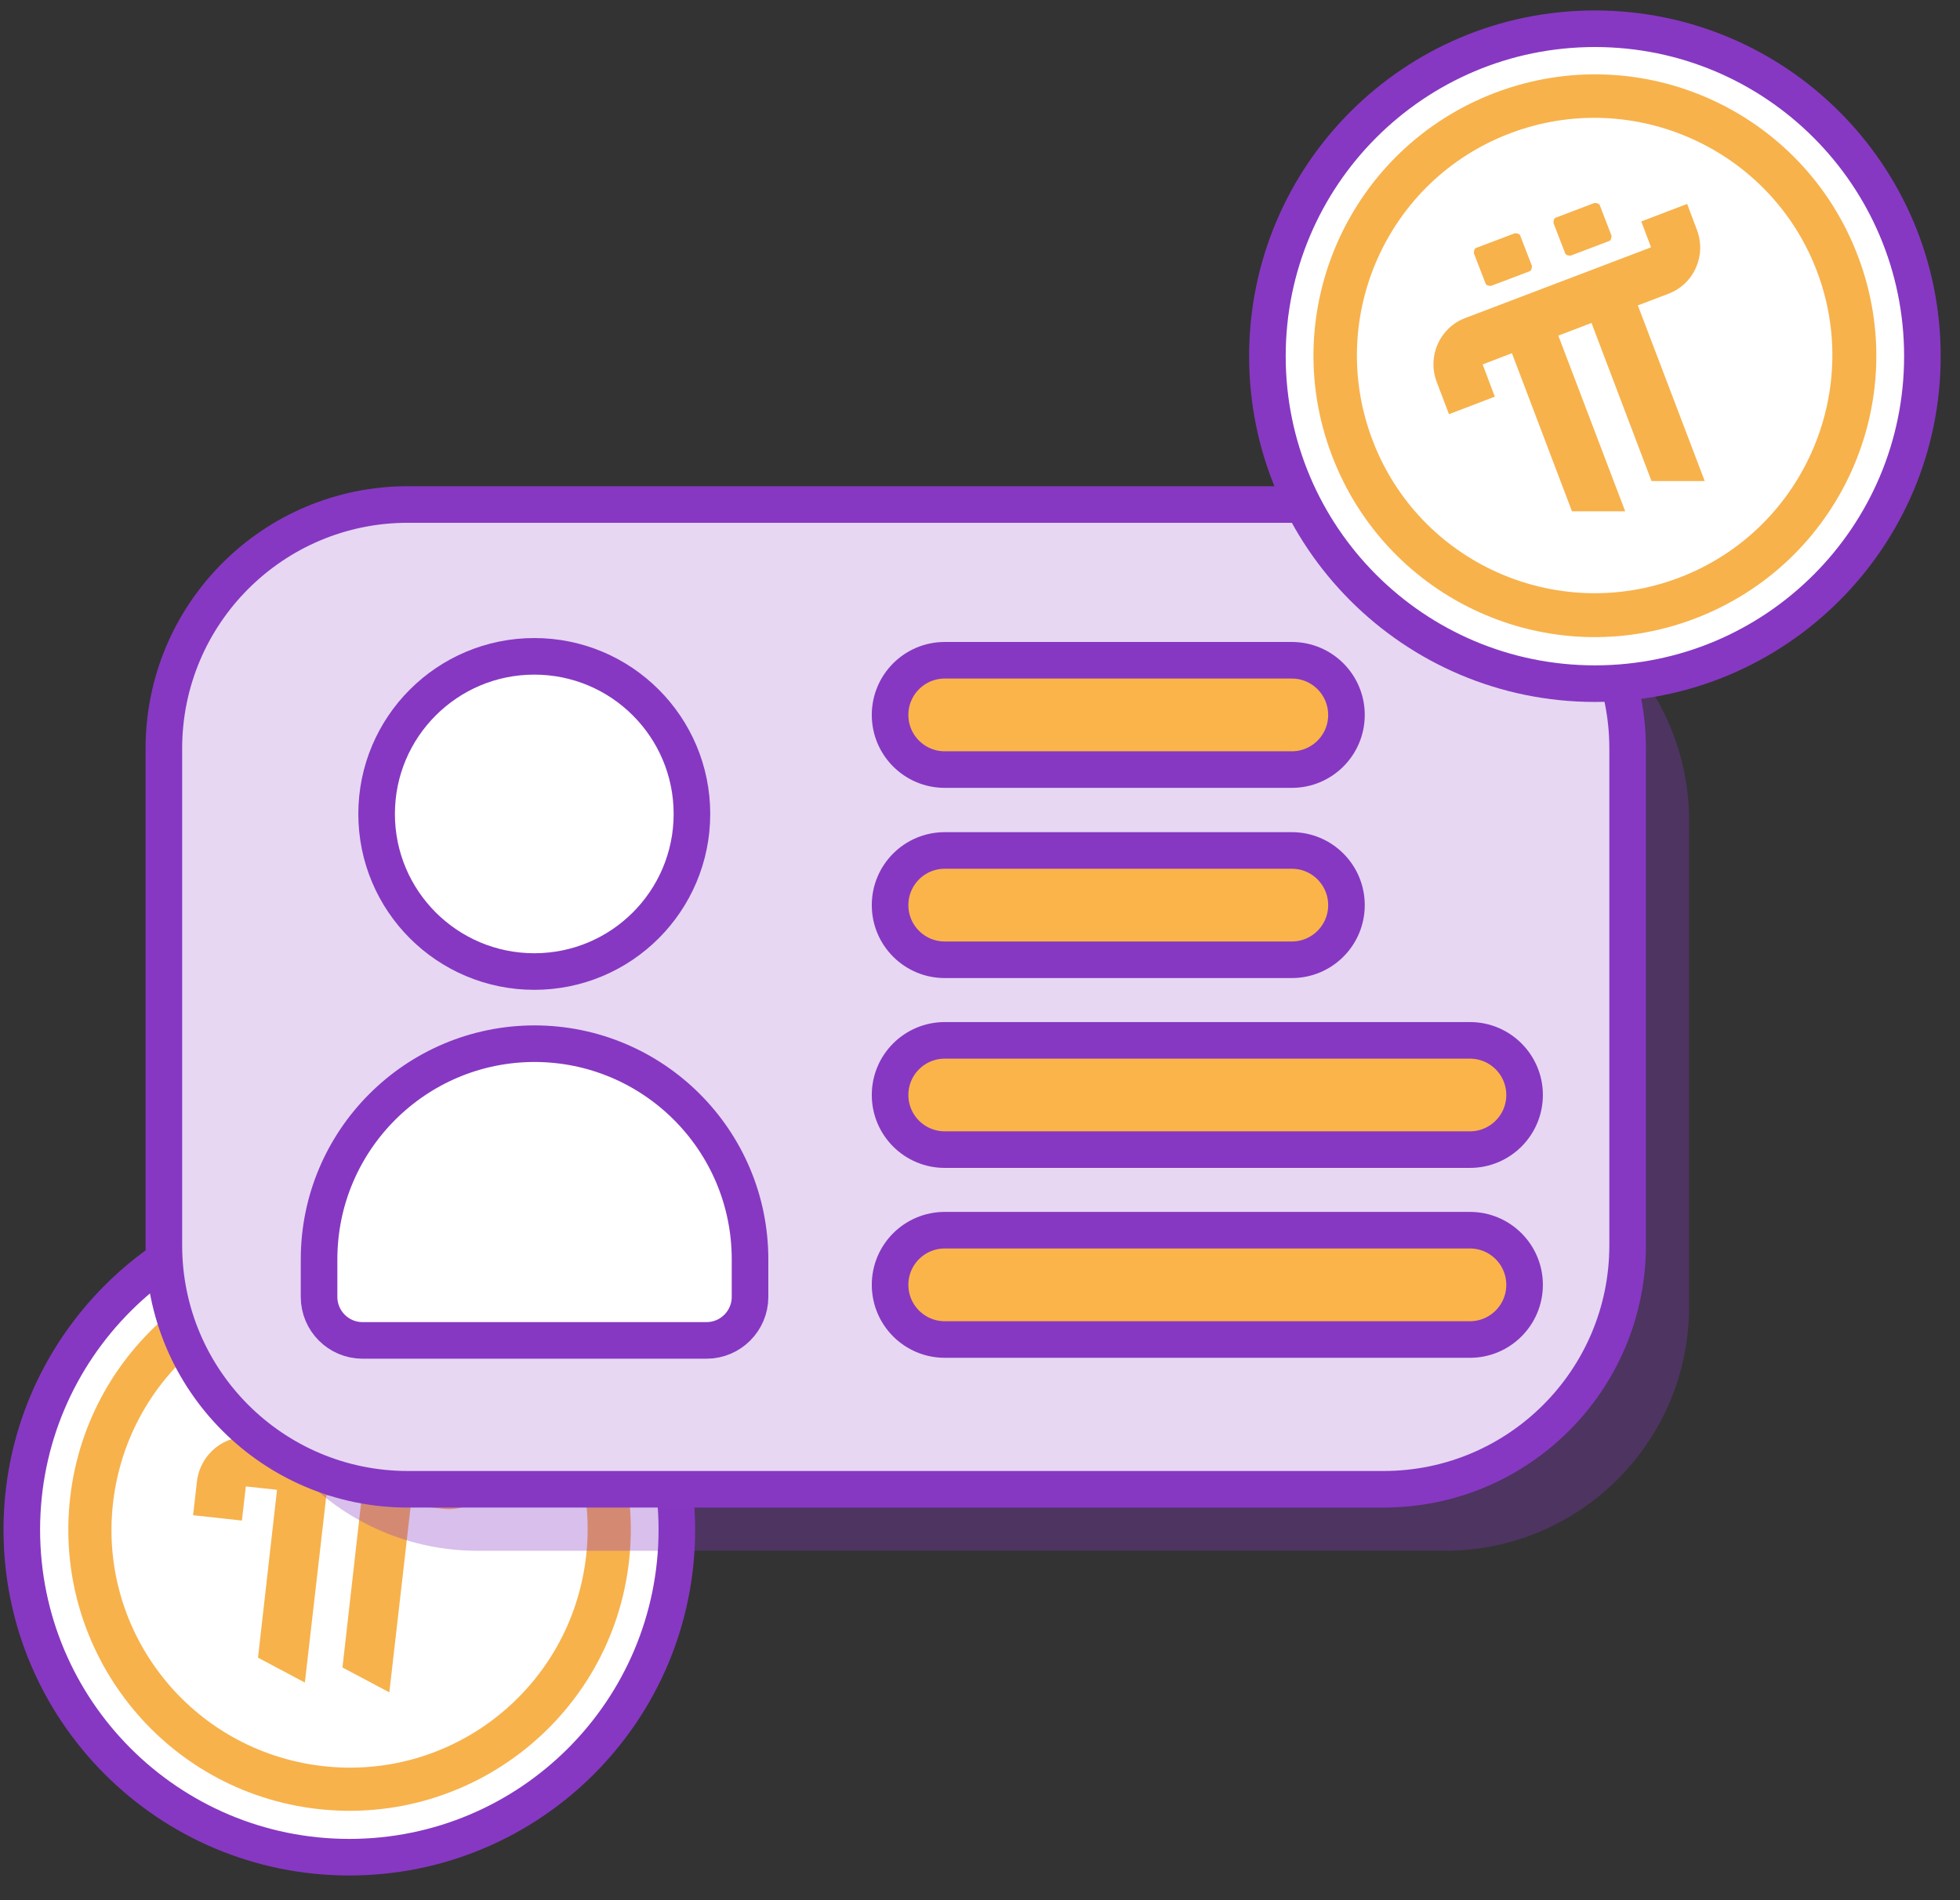 <svg width="33" height="32" viewBox="0 0 33 32" fill="none" xmlns="http://www.w3.org/2000/svg">
<rect x="0" y="0" width="33" height="32" fill="#333333" stroke="none"/>
<path d="M5.881 31.276C8.927 31.276 11.396 28.808 11.396 25.762C11.396 22.717 8.927 20.248 5.881 20.248C2.836 20.248 0.367 22.717 0.367 25.762C0.367 28.808 2.836 31.276 5.881 31.276Z" fill="white" stroke="#8638C2" stroke-width="0.616" stroke-miterlimit="10"/>
<path d="M4.87 23.288C4.87 23.288 4.912 23.223 4.953 23.223L5.643 23.305C5.643 23.305 5.709 23.346 5.709 23.387L5.643 23.929C5.643 23.929 5.602 23.995 5.561 23.995L4.87 23.913C4.87 23.913 4.805 23.872 4.805 23.831L4.87 23.288Z" fill="#F7B24C"/>
<path d="M6.292 23.453C6.292 23.453 6.333 23.387 6.374 23.387L7.065 23.469C7.065 23.469 7.13 23.51 7.13 23.551L7.065 24.093C7.065 24.093 7.023 24.159 6.982 24.159L6.292 24.077C6.292 24.077 6.226 24.036 6.226 23.995L6.292 23.453Z" fill="#F7B24C"/>
<path d="M4.665 25.081L4.344 27.916L5.133 28.335L5.495 25.18L6.087 25.245L5.766 28.081L6.555 28.5L6.917 25.344L7.467 25.41C7.919 25.459 8.33 25.13 8.388 24.67L8.437 24.202L7.615 24.111L7.566 24.58L4.238 24.202C3.786 24.152 3.375 24.481 3.317 24.941L3.251 25.517L4.073 25.607L4.139 25.032L4.665 25.089V25.081Z" fill="#F7B24C"/>
<path fill-rule="evenodd" clip-rule="evenodd" d="M6.342 21.777C4.147 21.523 2.159 23.101 1.904 25.303C1.649 27.505 3.227 29.486 5.429 29.741C7.632 29.995 9.612 28.418 9.867 26.215C10.122 24.013 8.544 22.032 6.342 21.777ZM1.181 25.221C1.477 22.624 3.827 20.758 6.424 21.054C9.021 21.35 10.886 23.7 10.59 26.297C10.294 28.894 7.944 30.759 5.347 30.464C2.75 30.168 0.885 27.818 1.181 25.221Z" fill="#F7B24C"/>
<path opacity="0.32" d="M24.33 9.713H8.043C5.773 9.713 3.934 11.553 3.934 13.822V22.007C3.934 24.276 5.773 26.116 8.043 26.116H24.33C26.599 26.116 28.439 24.276 28.439 22.007V13.822C28.439 11.553 26.599 9.713 24.33 9.713Z" fill="#8638C2"/>
<path d="M23.295 8.496H6.867C4.598 8.496 2.759 10.336 2.759 12.605V20.971C2.759 23.24 4.598 25.08 6.867 25.08H23.295C25.564 25.08 27.404 23.24 27.404 20.971V12.605C27.404 10.336 25.564 8.496 23.295 8.496Z" fill="#E7D7F3" stroke="#8638C2" stroke-width="0.616" stroke-miterlimit="10"/>
<path d="M21.75 11.119H15.907C15.398 11.119 14.986 11.531 14.986 12.04C14.986 12.548 15.398 12.96 15.907 12.96H21.75C22.258 12.96 22.67 12.548 22.67 12.04C22.67 11.531 22.258 11.119 21.75 11.119Z" fill="#FBB44A" stroke="#8638C2" stroke-width="0.616" stroke-miterlimit="10"/>
<path d="M21.75 14.322H15.907C15.398 14.322 14.986 14.734 14.986 15.243C14.986 15.751 15.398 16.163 15.907 16.163H21.75C22.258 16.163 22.67 15.751 22.67 15.243C22.67 14.734 22.258 14.322 21.75 14.322Z" fill="#FBB44A" stroke="#8638C2" stroke-width="0.616" stroke-miterlimit="10"/>
<path d="M24.749 17.52H15.907C15.398 17.52 14.986 17.932 14.986 18.44C14.986 18.948 15.398 19.36 15.907 19.36H24.749C25.257 19.36 25.669 18.948 25.669 18.44C25.669 17.932 25.257 17.52 24.749 17.52Z" fill="#FBB44A" stroke="#8638C2" stroke-width="0.616" stroke-miterlimit="10"/>
<path d="M24.749 20.717H15.907C15.398 20.717 14.986 21.129 14.986 21.637C14.986 22.145 15.398 22.558 15.907 22.558H24.749C25.257 22.558 25.669 22.145 25.669 21.637C25.669 21.129 25.257 20.717 24.749 20.717Z" fill="#FBB44A" stroke="#8638C2" stroke-width="0.616" stroke-miterlimit="10"/>
<path d="M8.996 16.361C10.462 16.361 11.65 15.173 11.65 13.707C11.65 12.241 10.462 11.053 8.996 11.053C7.53 11.053 6.341 12.241 6.341 13.707C6.341 15.173 7.53 16.361 8.996 16.361Z" fill="white" stroke="#8638C2" stroke-width="0.616" stroke-miterlimit="10"/>
<path d="M8.996 17.576C11.001 17.576 12.628 19.203 12.628 21.208V21.841C12.628 22.244 12.299 22.573 11.896 22.573H6.103C5.7 22.573 5.372 22.244 5.372 21.841V21.208C5.372 19.203 6.999 17.576 9.004 17.576H8.996Z" fill="white" stroke="#8638C2" stroke-width="0.616" stroke-miterlimit="10"/>
<path d="M26.853 11.513C29.898 11.513 32.367 9.044 32.367 5.999C32.367 2.953 29.898 0.484 26.853 0.484C23.808 0.484 21.339 2.953 21.339 5.999C21.339 9.044 23.808 11.513 26.853 11.513Z" fill="white" stroke="#8638C2" stroke-width="0.616" stroke-miterlimit="10"/>
<path d="M24.815 4.265C24.815 4.265 24.815 4.182 24.856 4.174L25.506 3.928C25.506 3.928 25.588 3.928 25.596 3.969L25.793 4.478C25.793 4.478 25.793 4.561 25.752 4.569L25.103 4.815C25.103 4.815 25.021 4.815 25.012 4.774L24.815 4.265Z" fill="#F7B24C"/>
<path d="M26.155 3.755C26.155 3.755 26.155 3.673 26.196 3.665L26.845 3.418C26.845 3.418 26.927 3.418 26.936 3.459L27.133 3.969C27.133 3.969 27.133 4.051 27.092 4.059L26.442 4.306C26.442 4.306 26.36 4.305 26.352 4.264L26.155 3.755Z" fill="#F7B24C"/>
<path d="M25.456 5.948L26.467 8.611H27.363L26.237 5.652L26.796 5.439L27.806 8.101H28.702L27.576 5.143L28.094 4.946C28.521 4.781 28.735 4.305 28.57 3.869L28.406 3.434L27.634 3.729L27.798 4.165L24.667 5.357C24.24 5.521 24.026 5.998 24.19 6.433L24.396 6.975L25.168 6.68L24.963 6.137L25.456 5.948Z" fill="#F7B24C"/>
<path fill-rule="evenodd" clip-rule="evenodd" d="M25.431 2.243C23.36 3.024 22.325 5.341 23.106 7.404C23.886 9.475 26.204 10.511 28.267 9.73C30.329 8.949 31.373 6.632 30.592 4.569C29.811 2.506 27.494 1.463 25.431 2.243ZM22.424 7.667C21.495 5.226 22.728 2.49 25.177 1.561C27.625 0.633 30.354 1.865 31.282 4.314C32.211 6.763 30.978 9.491 28.529 10.42C26.081 11.349 23.352 10.116 22.424 7.667Z" fill="#F7B24C"/>
</svg>
